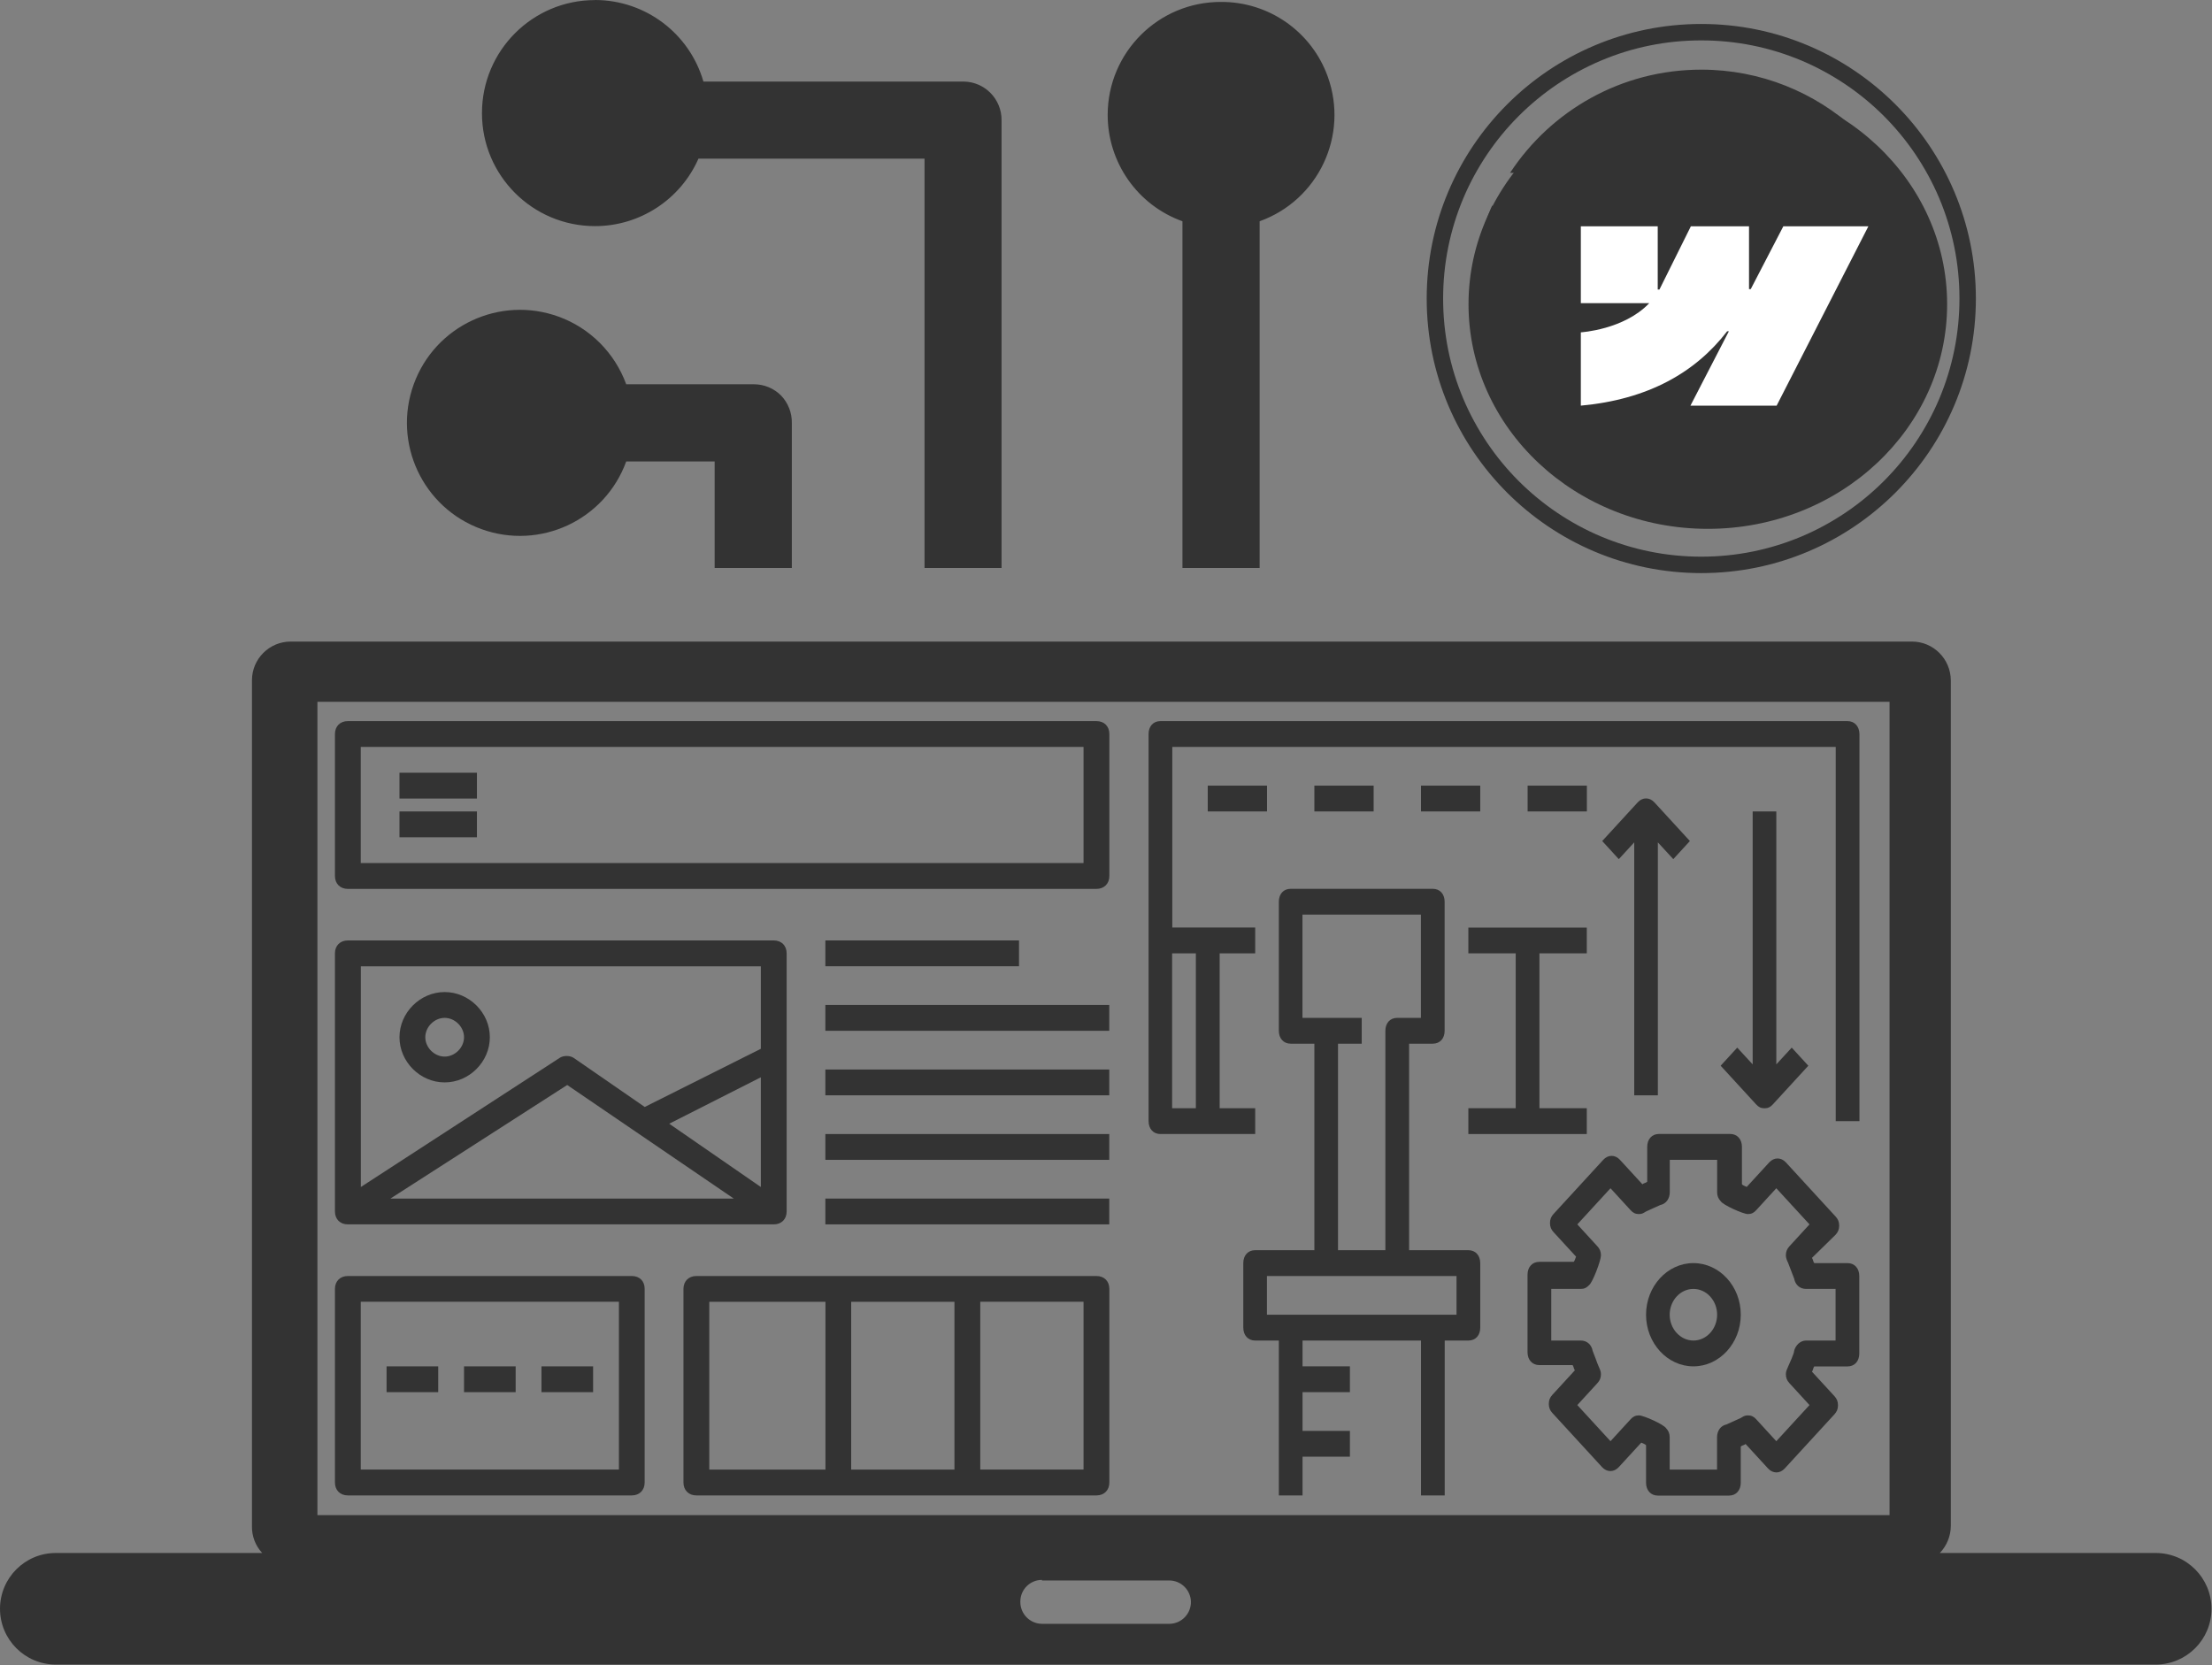 <svg width="2639" height="1987" viewBox="0 0 2639 1987" fill="none" xmlns="http://www.w3.org/2000/svg">
<rect x="0" y="0" width="2639" height="1987" fill="#808080" stroke="none"/>
<path fill-rule="evenodd" clip-rule="evenodd" d="M66.5 1853H312.8C304.7 1844.3 300.3 1832.7 300.6 1820.8V811.7C300.6 786.2 321.3 765.5 346.8 765.5H2281.2C2306.6 765.6 2327.2 786.2 2327.4 811.7V1820.8C2327.3 1832.8 2322.6 1844.3 2314.3 1853H2571.9C2608.7 1853 2638.4 1882.9 2638.4 1919.6C2638.4 1956.3 2608.6 1986.1 2571.9 1986.1H66.5C29.7 1986.1 0 1956.2 0 1919.5C0.1 1882.7 29.8 1853 66.5 1853ZM944.7 504.7V677.7H852.6V550.6H747.1C721.7 620.6 644.3 656.7 574.3 631.3C504.3 605.9 468.2 528.5 493.6 458.5C519 388.5 596.4 352.4 666.4 377.8C703.9 391.4 733.4 421 747.1 458.5H899.5C911.7 458.5 923.4 463.4 931.9 472C940.3 480.8 944.9 492.5 944.7 504.7ZM709.8 0.1C635.3 0.1 575 60.5 575 135C575 209.5 635.4 269.8 709.9 269.8C763.3 269.8 811.7 238.2 833.3 189.3H1103V677.7H1194.9V143.5C1195.1 118.2 1174.9 97.6 1149.6 97.3C1149.4 97.3 1149.2 97.3 1149 97.3H839.2C822.6 39.9 770.2 0.3 710.4 0L709.8 0.1ZM1456.7 2.3C1382.2 2.1 1321.7 62.3 1321.5 136.8C1321.4 193.8 1357.1 244.8 1410.7 264V677.7H1502.8V264C1572.9 238.8 1609.3 161.6 1584.1 91.5C1564.9 37.8 1513.8 2 1456.7 2.3ZM378.7 837.4H2254.3V1807.8H378.7V837.4ZM1243.1 1885.8H1395.5C1409.3 1886.1 1420.4 1897.2 1420.8 1910.9C1421.2 1925.2 1409.8 1937.2 1395.5 1937.5H1243.1C1228.8 1937.4 1217.2 1925.7 1217.3 1911.3C1217.3 1911.2 1217.3 1911 1217.3 1910.9C1217.3 1896.7 1228.8 1885.1 1243.1 1885.1V1885.8Z" fill="#333333"/>
<path d="M2204.1 860.4H1384.4C1375.9 860.4 1370.3 866.6 1370.3 875.8V1337.7C1370.3 1346.9 1376 1353.1 1384.4 1353.1H1497.5V1322.3H1455.1V1137.5H1497.5V1106.7H1398.6V891.2H2190.1V1337.7H2218.4V875.8C2218.2 866.5 2212.5 860.4 2204.1 860.4ZM1426.7 1137.5V1322.3H1398.4V1137.5H1426.7Z" fill="#333333"/>
<path d="M1751.8 1491.7H1681.1V1245.3H1709.4C1717.9 1245.3 1723.5 1239.1 1723.5 1229.9V1075.9C1723.5 1066.7 1717.8 1060.5 1709.4 1060.5H1539.8C1531.3 1060.5 1525.7 1066.7 1525.7 1075.9V1229.9C1525.7 1239.1 1531.4 1245.3 1539.8 1245.3H1568.1V1491.7H1497.4C1488.9 1491.7 1483.3 1497.9 1483.3 1507.1V1584.1C1483.3 1593.3 1489 1599.5 1497.4 1599.5H1525.7V1784.3H1554V1738.1H1610.5V1707.3H1554V1661.1H1610.5V1630.3H1554V1599.5H1695.3V1784.3H1723.6V1599.5H1751.9C1760.4 1599.5 1766 1593.3 1766 1584.1V1507.1C1765.9 1497.8 1760.3 1491.7 1751.8 1491.7ZM1553.9 1214.5V1091.3H1695.2V1214.5H1666.9C1658.4 1214.5 1652.8 1220.7 1652.8 1229.9V1491.7H1596.3V1245.3H1624.6V1214.5H1582.2H1553.9ZM1737.7 1568.7H1709.4H1539.8H1511.5V1522.5H1582.2H1667H1737.7V1568.7Z" fill="#333333"/>
<path d="M1511.6 937.4H1440.9V968.2H1511.6V937.4Z" fill="#333333"/>
<path d="M1638.8 937.4H1568.1V968.2H1638.8V937.4Z" fill="#333333"/>
<path d="M1766 937.4H1695.3V968.2H1766V937.4Z" fill="#333333"/>
<path d="M1893.2 937.4H1822.5V968.2H1893.2V937.4Z" fill="#333333"/>
<path d="M1751.8 1137.5H1808.3V1322.3H1751.8V1353.1H1893.1V1322.3H1836.6V1137.5H1893.1V1106.8H1751.8V1137.5Z" fill="#333333"/>
<path d="M2204.1 1507.1H2164.5C2163.1 1505.6 2163.1 1502.5 2161.7 1500.9L2190 1473.2C2192.8 1470.1 2194.2 1467 2194.2 1462.4C2194.2 1457.8 2192.8 1454.7 2190 1451.6L2130.6 1386.9C2124.9 1380.7 2116.5 1380.7 2110.8 1386.9L2083.9 1416.2C2081.1 1414.7 2079.7 1414.7 2078.2 1413.1V1368.4C2078.2 1359.2 2072.5 1353 2064.1 1353H1979.3C1970.8 1353 1965.2 1359.2 1965.2 1368.4V1410C1963.8 1411.5 1961 1411.5 1959.5 1413.1L1932.6 1383.8C1926.9 1377.6 1918.5 1377.6 1912.8 1383.8L1853.4 1448.5C1850.6 1451.6 1849.2 1454.7 1849.2 1459.3C1849.2 1463.9 1850.6 1467 1853.4 1470.1L1880.3 1499.4C1878.9 1502.5 1878.9 1504 1877.5 1505.6H1836.5C1828 1505.6 1822.4 1511.8 1822.4 1521V1613.4C1822.4 1622.6 1828.1 1628.8 1836.5 1628.8H1876.1C1877.5 1630.3 1877.5 1633.4 1878.9 1635L1852 1664.3C1849.2 1667.4 1847.8 1670.5 1847.8 1675.1C1847.8 1679.7 1849.2 1682.8 1852 1685.9L1911.4 1750.6C1917.1 1756.8 1925.5 1756.8 1931.2 1750.6L1958.1 1721.3C1960.9 1722.8 1962.3 1722.8 1963.8 1724.4V1769.1C1963.8 1778.3 1969.5 1784.5 1977.9 1784.5H2062.7C2071.2 1784.5 2076.8 1778.3 2076.8 1769.1V1726C2078.2 1724.5 2081 1724.5 2082.5 1722.9L2109.4 1752.2C2115.1 1758.4 2123.5 1758.4 2129.2 1752.2L2188.6 1687.5C2191.4 1684.4 2192.8 1681.3 2192.8 1676.7C2192.8 1672.1 2191.4 1669 2188.6 1665.9L2161.7 1636.6C2163.1 1635.1 2163.1 1632 2164.5 1630.4H2204.1C2212.6 1630.4 2218.2 1624.2 2218.2 1615V1522.6C2218.2 1513.2 2212.5 1507.1 2204.1 1507.1ZM2189.9 1599.5H2154.6C2147.5 1599.5 2141.9 1605.7 2140.5 1611.8C2140.5 1614.9 2134.8 1627.2 2133.4 1630.3C2132 1633.4 2130.6 1636.5 2130.6 1639.5C2130.6 1644.1 2132 1647.2 2134.8 1650.3L2158.8 1676.5L2119.2 1719.6L2095.2 1693.4C2092.4 1690.3 2089.5 1688.8 2085.3 1688.8C2081.1 1688.8 2079.6 1690.3 2076.8 1691.9C2074 1693.4 2062.7 1698.1 2059.8 1699.6C2052.7 1701.1 2048.5 1707.3 2048.5 1715V1753.5H1992V1715C1992 1710.4 1990.6 1707.3 1987.8 1704.2C1985 1699.6 1960.9 1688.8 1955.3 1688.8C1951.1 1688.8 1948.2 1690.3 1945.4 1693.4L1921.4 1719.6L1881.8 1676.5L1905.8 1650.3C1908.6 1647.2 1910 1644.1 1910 1639.5C1910 1636.4 1908.6 1633.3 1907.2 1630.3C1905.8 1627.3 1901.5 1614.9 1900.1 1611.8C1898.7 1604.1 1893 1599.5 1886 1599.5H1850.7V1537.9H1886C1890.2 1537.9 1893.1 1536.4 1895.9 1533.3C1900.1 1530.2 1910 1504 1910 1497.9C1910 1493.3 1908.6 1490.2 1905.8 1487.1L1881.8 1460.9L1921.4 1417.8L1945.4 1444C1948.2 1447.1 1951.1 1448.6 1955.3 1448.6C1959.5 1448.6 1961 1447.1 1963.8 1445.5C1966.6 1444 1977.9 1439.3 1980.8 1437.8C1987.9 1436.3 1992.1 1430.1 1992.1 1422.4V1383.9H2048.6V1422.4C2048.6 1427 2050 1430.1 2052.8 1433.2C2055.6 1437.8 2079.7 1448.6 2085.3 1448.6C2089.5 1448.6 2092.4 1447.1 2095.2 1444L2119.2 1417.8L2158.8 1460.9L2134.8 1487.1C2132 1490.2 2130.6 1493.3 2130.6 1497.9C2130.6 1501 2132 1504.1 2133.4 1507.1C2134.8 1510.2 2139.1 1522.5 2140.5 1525.6C2141.9 1533.3 2147.6 1537.9 2154.6 1537.9H2189.9V1599.5Z" fill="#333333"/>
<path d="M2020.3 1507.1C1989.2 1507.1 1963.8 1534.8 1963.8 1568.7C1963.8 1602.6 1989.2 1630.3 2020.3 1630.3C2051.4 1630.3 2076.8 1602.6 2076.8 1568.7C2076.9 1534.8 2051.4 1507.1 2020.3 1507.1ZM2020.3 1599.5C2004.8 1599.5 1992 1585.6 1992 1568.7C1992 1551.8 2004.7 1537.9 2020.3 1537.9C2035.9 1537.9 2048.6 1551.8 2048.6 1568.7C2048.6 1585.6 2035.9 1599.5 2020.3 1599.5Z" fill="#333333"/>
<path d="M1977.9 1306.9V1005.1L1996.3 1025.1L2016.1 1003.5L1973.7 957.3C1968 951.1 1959.6 951.1 1953.9 957.3L1911.5 1003.5L1931.3 1025.1L1949.7 1005.1V1306.9H1977.9Z" fill="#333333"/>
<path d="M2091 968.2V1270L2072.6 1250L2052.8 1271.6L2095.2 1317.8C2098 1320.9 2100.9 1322.4 2105.1 1322.4C2109.3 1322.4 2112.2 1320.9 2115 1317.8L2157.4 1271.6L2137.6 1250L2119.2 1270V968.2H2091Z" fill="#333333"/>
<path d="M1308.1 860.4H415C405.8 860.4 399.6 866.6 399.6 875.8V1045.2C399.6 1054.4 405.8 1060.6 415 1060.6H1308.1C1317.3 1060.6 1323.5 1054.4 1323.5 1045.2V875.8C1323.5 866.5 1317.3 860.4 1308.1 860.4ZM1292.7 1029.8H430.4V891.2H1292.7V1029.8Z" fill="#333333"/>
<path d="M569 922H476.6V952.8H569V922Z" fill="#333333"/>
<path d="M569 968.2H476.6V999H569V968.2Z" fill="#333333"/>
<path d="M415 1460.9H923.1C932.3 1460.9 938.5 1454.7 938.5 1445.5V1137.5C938.5 1128.3 932.3 1122.1 923.1 1122.1H415C405.8 1122.1 399.6 1128.3 399.6 1137.5V1445.5C399.6 1454.7 405.8 1460.9 415 1460.9ZM798.4 1340.8L907.7 1285.4V1416.3L798.4 1340.8ZM875.4 1430.1H465.8L676.7 1294.6L875.4 1430.1ZM907.7 1152.9V1251.4L769.2 1320.8L684.5 1262.3C679.9 1259.2 672.2 1259.2 667.6 1262.3L430.5 1416.3V1153H907.7V1152.9Z" fill="#333333"/>
<path d="M530.5 1291.5C559.8 1291.5 584.4 1266.9 584.4 1237.6C584.4 1208.3 559.8 1183.7 530.5 1183.7C501.2 1183.7 476.6 1208.3 476.6 1237.6C476.6 1266.9 501.2 1291.5 530.5 1291.5ZM530.5 1214.5C542.8 1214.5 553.6 1225.3 553.6 1237.6C553.6 1249.9 542.8 1260.7 530.5 1260.7C518.2 1260.7 507.4 1249.9 507.4 1237.6C507.4 1225.3 518.2 1214.5 530.5 1214.5Z" fill="#333333"/>
<path d="M1215.7 1122.1H984.699V1152.9H1215.7V1122.1Z" fill="#333333"/>
<path d="M1323.4 1199.1H984.699V1229.9H1323.4V1199.1Z" fill="#333333"/>
<path d="M1323.4 1276.1H984.699V1306.9H1323.4V1276.1Z" fill="#333333"/>
<path d="M1323.4 1353.1H984.699V1383.9H1323.4V1353.1Z" fill="#333333"/>
<path d="M1323.4 1430.1H984.699V1460.9H1323.4V1430.1Z" fill="#333333"/>
<path d="M753.8 1522.5H415C405.8 1522.5 399.6 1528.7 399.6 1537.9V1768.9C399.6 1778.1 405.8 1784.3 415 1784.3H753.7C762.9 1784.3 769.1 1778.1 769.1 1768.9V1537.9C769.2 1528.6 763 1522.5 753.8 1522.5ZM738.4 1753.4H430.4V1553.2H738.4V1753.4Z" fill="#333333"/>
<path d="M1308.1 1522.5H830.799C821.599 1522.5 815.399 1528.7 815.399 1537.9V1768.9C815.399 1778.1 821.599 1784.3 830.799 1784.3H1308.1C1317.3 1784.3 1323.5 1778.1 1323.5 1768.9V1537.9C1323.5 1528.6 1317.3 1522.5 1308.1 1522.5ZM1138.7 1553.3V1753.5H1015.5V1553.3H1138.7ZM846.199 1553.3H984.799V1753.5H846.199V1553.3ZM1292.7 1753.4H1169.5V1553.2H1292.7V1753.4Z" fill="#333333"/>
<path d="M615.2 1630.3H553.6V1661.1H615.2V1630.3Z" fill="#333333"/>
<path d="M707.6 1630.3H646V1661.1H707.6V1630.3Z" fill="#333333"/>
<path d="M522.799 1630.3H461.199V1661.1H522.799V1630.3Z" fill="#333333"/>
<path d="M2029.7 28.6C1848.8 28.6 1702.1 175.3 1702.1 356.2C1702.1 537.1 1848.8 683.8 2029.7 683.8C2210.6 683.8 2357.3 537.1 2357.3 356.2C2357.3 175.3 2210.6 28.6 2029.7 28.6ZM2269.2 225.2C2270.4 233.9 2271 243.2 2271 253.2C2271 280.9 2265.8 312 2250.3 351L2166.9 592C2248 544.7 2302.6 456.7 2302.6 356.1C2302.7 308.7 2290.6 264.1 2269.2 225.2ZM2034.5 380L1952.6 618C1977.1 625.2 2002.9 629.1 2029.7 629.1C2061.5 629.1 2092 623.6 2120.3 613.6C2119.6 612.4 2118.9 611.2 2118.3 609.8L2034.5 380ZM2213.9 342.4C2213.9 308.7 2201.8 285.3 2191.4 267.1C2177.5 244.6 2164.6 225.6 2164.6 203.1C2164.6 178 2183.6 154.6 2210.5 154.6C2211.7 154.6 2212.8 154.8 2214 154.8C2165.4 110.3 2100.7 83.1 2029.7 83.1C1934.3 83.1 1850.4 132 1801.6 206.2C1808 206.4 1814 206.5 1819.2 206.5C1847.7 206.5 1892 203 1892 203C1906.7 202.1 1908.4 223.7 1893.8 225.5C1893.8 225.5 1879 227.2 1862.6 228.1L1962 523.8L2021.8 344.7L1979.3 228.1C1964.6 227.2 1950.7 225.5 1950.7 225.5C1936 224.6 1937.7 202.1 1952.4 203C1952.4 203 1997.5 206.5 2024.3 206.5C2052.8 206.5 2097.1 203 2097.1 203C2111.8 202.1 2113.5 223.7 2098.9 225.5C2098.9 225.5 2084.1 227.2 2067.7 228.1L2166.3 521.5L2194.5 432.2C2206.6 393.3 2213.9 365.7 2213.9 342.4ZM1756.7 356.1C1756.7 464.2 1819.5 557.5 1910.6 601.8L1780.3 245C1765.2 279 1756.7 316.5 1756.7 356.1ZM2029.7 48.2C2071.3 48.2 2111.6 56.4 2149.6 72.4C2167.8 80.1 2185.4 89.7 2201.9 100.8C2218.2 111.8 2233.6 124.5 2247.5 138.4C2261.4 152.3 2274.1 167.7 2285.1 184C2296.2 200.5 2305.8 218.1 2313.5 236.3C2329.5 274.3 2337.7 314.6 2337.7 356.2C2337.7 397.8 2329.5 438.1 2313.5 476.1C2305.8 494.3 2296.2 511.9 2285.1 528.4C2274.1 544.7 2261.4 560.1 2247.5 574C2233.6 587.9 2218.2 600.6 2201.9 611.6C2185.4 622.7 2167.8 632.3 2149.6 640C2111.6 656 2071.3 664.2 2029.7 664.2C1988.1 664.2 1947.8 656 1909.8 640C1891.6 632.3 1874 622.7 1857.5 611.6C1841.2 600.6 1825.8 587.9 1811.9 574C1798 560.1 1785.3 544.7 1774.3 528.4C1763.2 511.9 1753.6 494.3 1745.9 476.1C1729.8 438.1 1721.7 397.8 1721.7 356.2C1721.7 314.6 1729.9 274.3 1745.9 236.3C1753.6 218.1 1763.2 200.5 1774.3 184C1785.3 167.7 1798 152.3 1811.9 138.4C1825.8 124.5 1841.2 111.8 1857.5 100.8C1874 89.7 1891.6 80.1 1909.8 72.4C1947.8 56.3 1988.1 48.2 2029.7 48.2Z" fill="#333333"/>
<ellipse cx="2037.5" cy="363" rx="285.5" ry="268" fill="#333333"/>
<path fill-rule="evenodd" clip-rule="evenodd" d="M2229.06 270L2119.6 484H2016.77L2062.59 395.31H2060.53C2022.74 444.369 1966.35 476.666 1886 484V396.537C1886 396.537 1937.4 393.5 1967.62 361.732H1886V270.005H1977.73V345.448L1979.78 345.439L2017.27 270.005H2086.64V344.971L2088.7 344.967L2127.59 270H2229.06Z" fill="white"/>
</svg>
